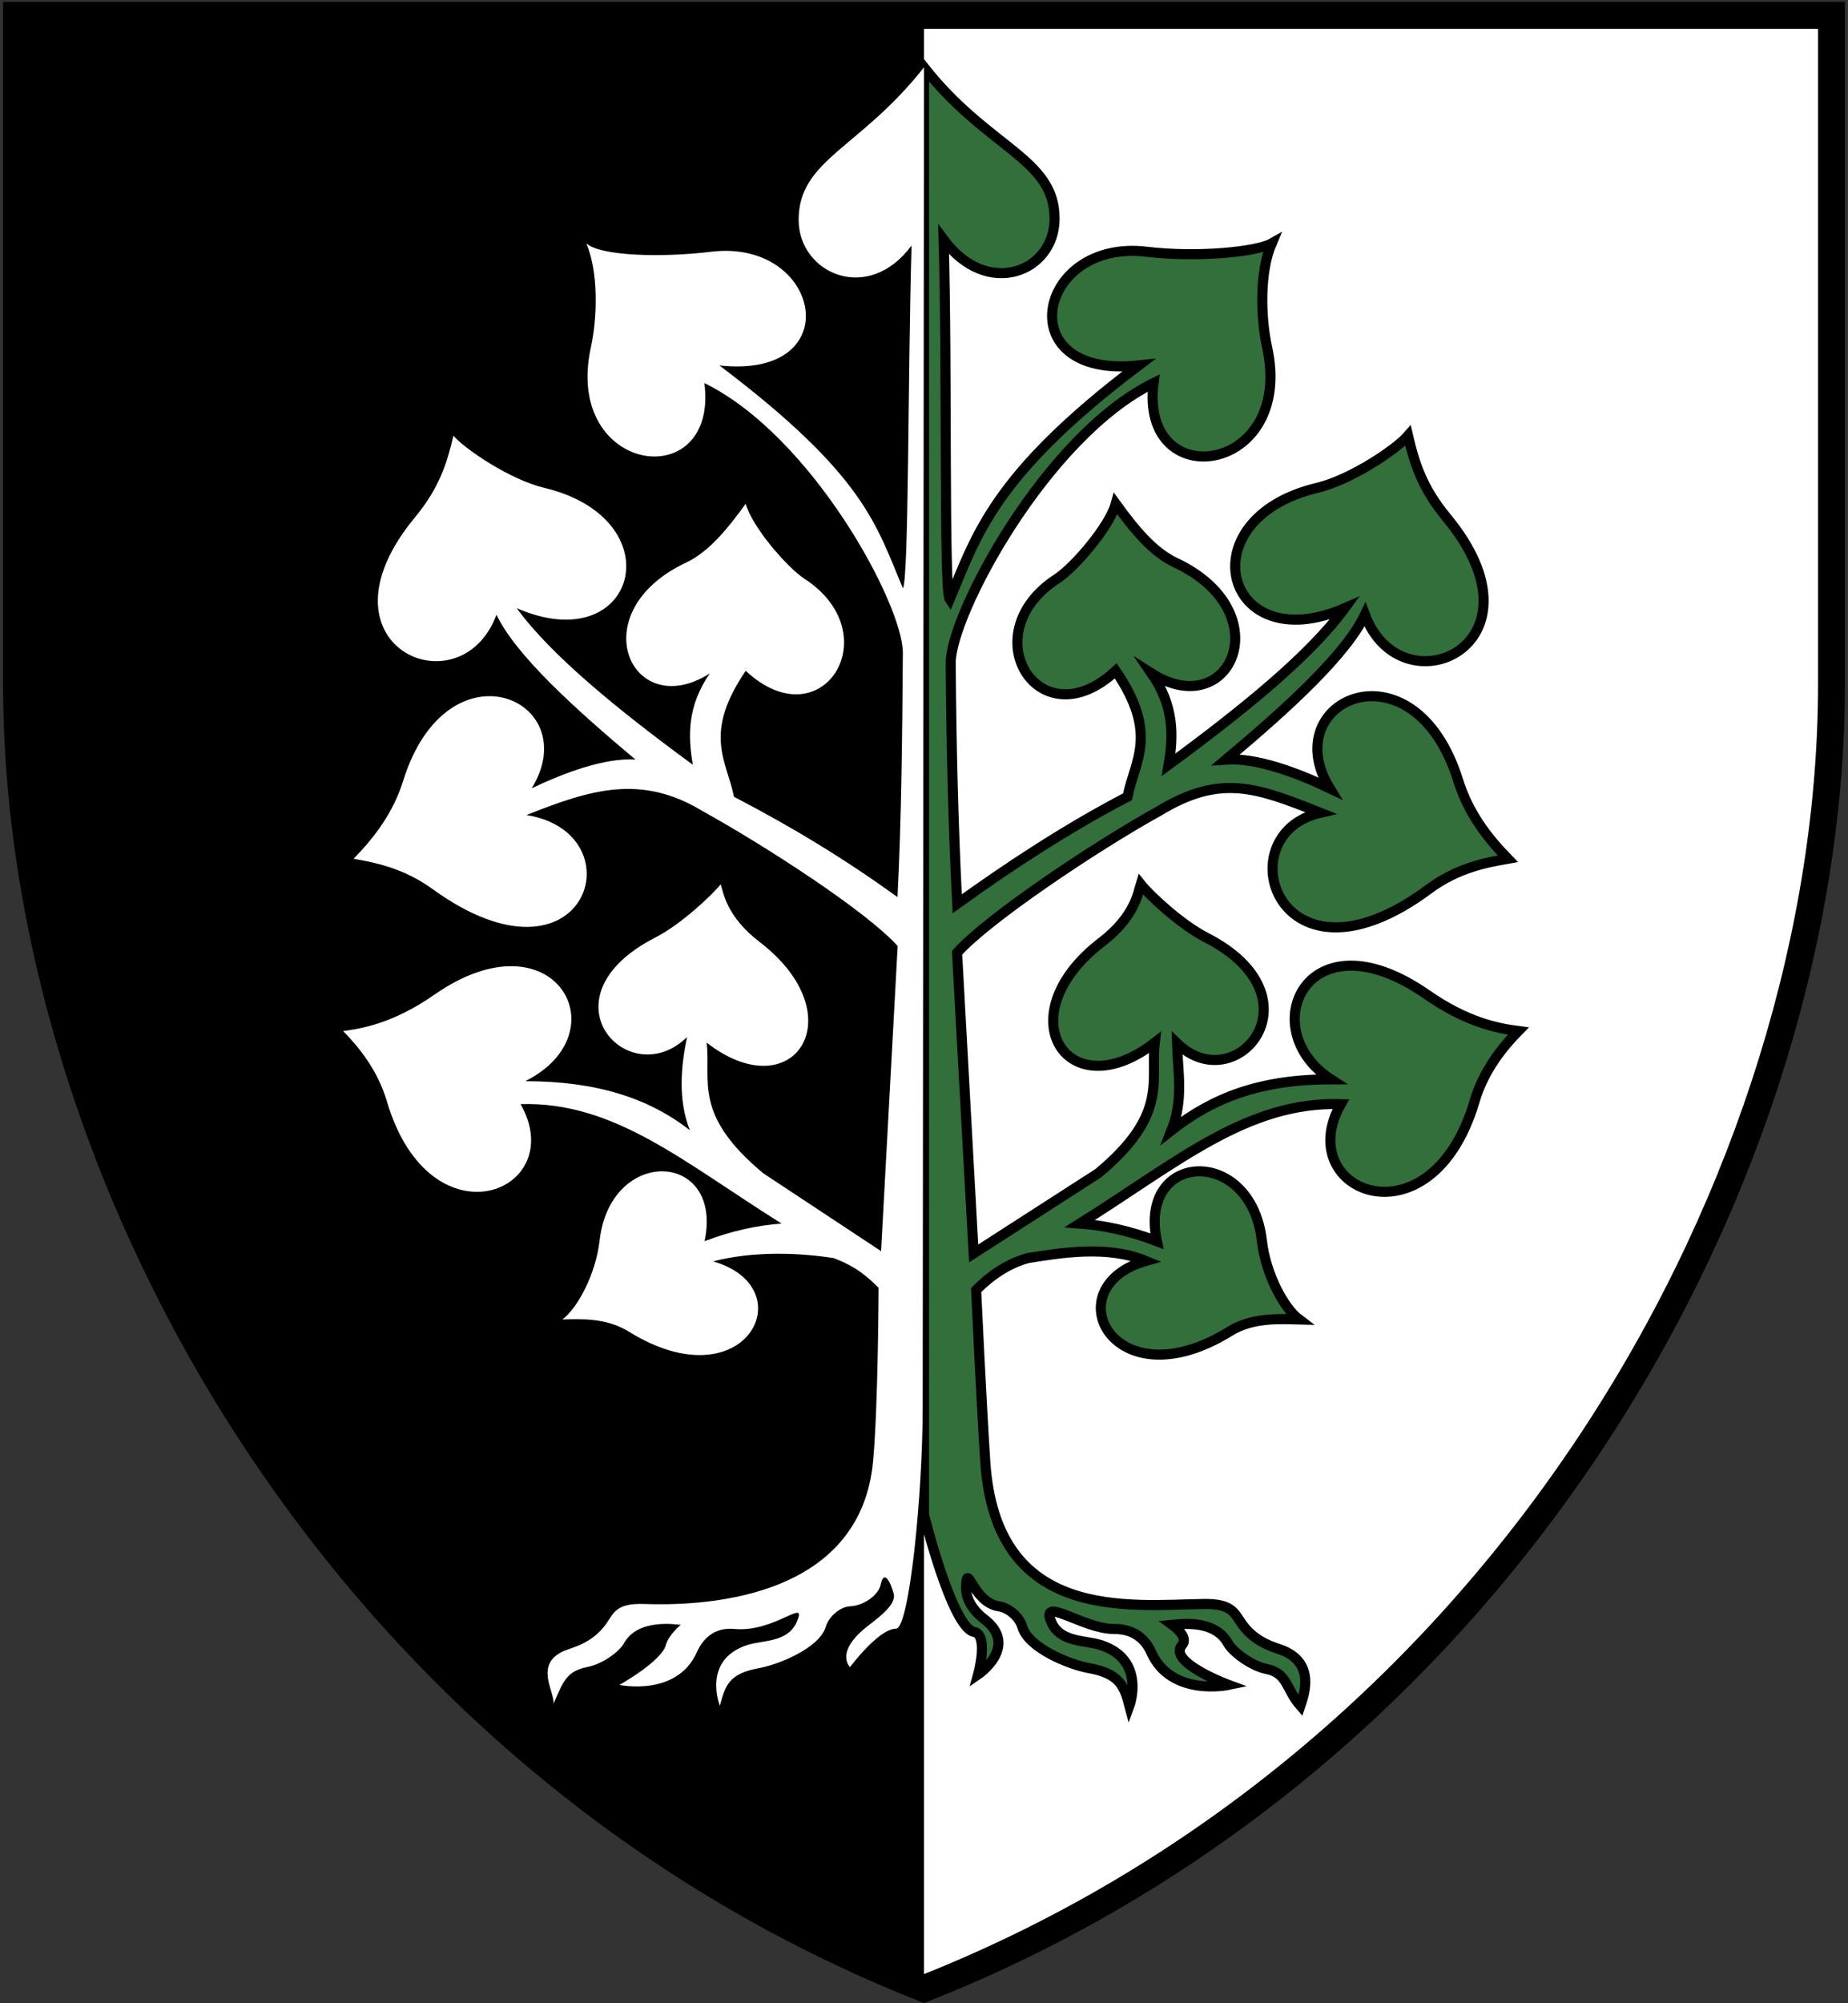 <?xml version="1.0" encoding="UTF-8" standalone="no"?>
<!--Created with Inkscape (http://www.inkscape.org/)-->
<svg xmlns="http://www.w3.org/2000/svg" xmlns:inkscape="http://www.inkscape.org/namespaces/inkscape" xmlns:sodipodi="http://sodipodi.sourceforge.net/DTD/sodipodi-0.dtd" width="550" height="596" version="1.1" viewBox="25 0 550 596">
	<rect x="25" y="0" width="550" height="596" fill="#333333" stroke="none"/>
	<style type="text/css">
		.outline { stroke-width:8;    stroke:#000;    fill-opacity:0; }
.stroke { stroke-opacity:1;    stroke-miterlimit:6;    stroke-linejoin:miter;    stroke-linecap:round; }
.field { fill-opacity:1; }
.vert { fill:#326f3b; }
.argent { fill:#fff; }
.sable { fill:#000; }
	</style>
	<g inkscape:label="Shield">
		<path inkscape:label="Sinister Field Argent" sodipodi:nodetypes="ccscc" d="M300 4.777h270.086v198.707c0 145.709-96.095 319.346-270.086 388.21z" class="argent field"/>
		<path inkscape:label="Dexter Field Sable" sodipodi:nodetypes="ccsc" d="M300 5.36H29.914v198.124c0 145.709 96.095 319.346 270.086 388.21" class="sable field"/>
		<path inkscape:label="Outline" sodipodi:nodetypes="sccscs" d="M29.914 203.484V4.564h540.172v198.92c0 145.709-96.095 319.346-270.086 388.21C126.01 522.83 29.914 349.193 29.914 203.484Z" class="stroke outline"/>
	</g>
	<g inkscape:label="Tilia tree">
		<path inkscape:label="Sinister Vert" sodipodi:nodetypes="cscccscscccccscscccscscccscsccccccscscccscscccscscccsssscsscscsssscssssscscc" d="M300 20.032c19.13 24.289 38.994 27.086 38.859 45.168-.117 15.697-20 23.694-33.018 6.115 1.132 38.753.008 104.401 1.805 107.022 7.926-18.781 12.82-36.836 56.217-69.605-38.675 4.217-30.349-37.762 2.388-33.83 15.237 1.83 32.856.003 37.221-2.479-3.703 8.66-3.255 22.276-1.36 30.917 8.313 37.908-38.09 44.187-33.783 10.634-32.237 15.884-60.445 69.06-60.385 83.296.182 23.882.725 47.765 1.941 71.647 15.758-11.348 32.855-22.561 50.677-31.843 2.098-10.738 9.384-18.523-3.495-37.474-22.77 21.178-42.799-10.97-17.498-27.386 5.209-3.379 15.657-15.547 17.498-22.32 5.173 7.13 10.803 14.241 17.738 17.502 31.4 14.763 16.305 47.83-7.059 32.981 6.69 9.687 6.555 18.52 5.048 27.183 22.627-16.606 42.152-32.567 52.425-46.6-35.696 15.54-47.239-26.488-8.17-35.814 10.078-2.405 23.477-11.43 27.003-15.503 1.843 7.916 4.135 15.47 11.449 24.297 31.586 38.124-13.515 57.909-24.263 28.962-5.622 11.848-22.972 27.688-41.357 43.105 9.032-.606 21.124 3.892 30.872 8.543-16.1-26.242 25.033-44.623 38.262-2.216 3.004 9.629 8.641 16.906 14.744 23.185-5.975 1.067-14.732 2.509-23.469 8.999-44.795 33.275-60.773-16.164-32.353-22.687-19.013-7.582-29.7-11.624-48.055-.485-18.603 10.3-50.744 31.778-60.044 42.133l4.935 89.476 37.052-23.849c21.11-17.55 15.502-27.46 16.859-38.88-25.892 20.12-44.415-7.995-15.78-29.932 9.885-7.574 10.823-14.737 11.598-17.188 2.433 3.081 11.743 11.895 19.415 15.821 34.807 17.812 8.833 48.515-8.62 31.49.224 8.444 2.027 16.653-1.612 25.875 12.14-9.505 26.117-15.15 47.417-15.145-23.093-14.97-6.984-49.994 28.605-25.19 11.854 8.261 21.093 10.044 27.16 10.822-4.848 4.946-10.335 11.83-12.993 20.85-12.923 43.842-54.579 26.948-39.82.896-27.911-.848-48.573 17.318-77.666 35.532 7.151.533 14.725 2.123 22.911 5.242-5.692-26.86 28.003-28.478 31.247-.178 1.152 10.053 6.565 20.093 11.081 23.478-5.427-.134-13.787-.706-20.507 3.465-34.86 21.632-52.44-13.105-25.1-20.883-11.413-4.716-25.016-2.457-35.165-.833-4.429 1.2-9.888 3.985-15.339 9.514 0 0 1.604 34.055 2.718 51.065 3.13 47.793 42.65 42.67 65.045 42.327 8.49-.13 9.044 2.734 11.406 6.04 4.127 5.777 10.225 6.962 12.35 7.88 9.18 3.967 6.234 12.678 4.98 16.37-4.313-4.941-3.76-9.712-10.07-10.952-4.516-.886-10.107-5.141-11.452-7.604-4.057-7.43-14.822-5.673-16.534-5.52 0 0 4.982 3.551 2.857 5.98-4.482 5.125 13.841 11.883 13.841 11.883s-17.087 3.67-23.056-9.735c-1.591-3.573-4.822-6.95-11.117-6.916-9.054.05-22.104-10.095-18.594-2.052 2.706 6.203 10.13 5.321 14.83 6.88 13.45 4.463 8.425 18.036 8.425 18.036-1.637-6.24-3.204-9.614-12.142-11.225-5.446-.983-17.856-5.833-19.772-12.297-.968-3.269-4.366-5.706-6.907-6.067-7.867-1.12-9.62-13.965-9.791-5.607-.066 3.193 1.715 6.602 5.369 9.397 10.532 8.059-1.803 16.48-1.803 16.48s3.249-11.807-1.197-12.664C308.285 484.284 300 450.673 300 450.673Z" class="vert stroke field" style="stroke:#000000;stroke-width:3"/>
		<path inkscape:label="Dexter Argent" sodipodi:nodetypes="cscccscscccccscscccscscccscsccccccscscccscscccscscccsssscsscscsssscsssssscscc" d="M300 20.032c-19.13 24.289-37.44 27.474-37.306 45.557.117 15.696 20.583 25.053 33.6 7.473-1.131 38.754-.784 99.353-2.58 101.974-7.927-18.78-11.209-33.535-54.606-66.304 38.675 4.217 30.349-37.762-2.389-33.83-15.236 1.83-33.061 1.239-37.22-2.479 3.702 8.66 3.255 22.276 1.36 30.917-8.314 37.908 38.09 44.187 33.783 10.634 32.237 15.884 59.121 66.04 59.062 80.276-.183 23.882-.373 48.785-1.59 72.667-15.757-11.348-30.854-20.561-48.676-29.843-2.098-10.738-9.384-18.523 3.495-37.474 22.77 21.178 42.799-10.97 17.498-27.386-5.208-3.379-15.657-15.547-17.498-22.32-5.173 7.13-10.803 14.241-17.738 17.502-31.4 14.763-16.305 47.83 7.059 32.981-6.69 9.687-6.555 18.52-5.048 27.183-22.627-16.606-42.152-32.567-52.425-46.6 35.696 15.54 47.239-26.488 8.17-35.814-10.078-2.405-23.477-11.43-27.003-15.503-1.843 7.916-4.135 15.47-11.449 24.297-31.586 38.124 13.515 57.909 24.263 28.962 5.622 11.848 22.972 27.688 41.357 43.105-9.031-.606-21.124 3.892-30.872 8.543 16.1-26.242-25.033-44.623-38.262-2.216-3.004 9.629-8.641 16.906-14.744 23.185 5.975 1.067 14.654 2.616 23.469 8.999 45.681 33.078 61.496-16.616 27.984-22.008 19.013-7.582 34.069-12.303 52.424-1.164 18.603 10.3 48.745 29.778 58.044 40.133l-4.935 90.79-35.052-23.163c-21.11-17.55-15.502-27.46-16.859-38.88 25.892 20.12 44.415-7.995 15.78-29.932-9.885-7.574-10.823-14.737-11.598-17.188-2.433 3.081-11.743 11.895-19.415 15.821-34.807 17.812-8.056 46.67 9.396 29.645-1.777 8.493-2.803 18.498.836 27.72-12.14-9.505-27.696-14.601-48.996-14.596 28.86-14.422 8.563-50.543-27.026-25.74-11.854 8.262-21.093 10.045-27.16 10.823 4.848 4.946 10.335 11.83 12.993 20.85 12.923 43.842 54.579 26.948 39.82.896 27.911-.848 48.573 17.318 77.666 35.532-7.151.533-14.725 2.123-22.911 5.242 5.692-26.86-28.002-28.478-31.247-.178-1.152 10.053-6.565 20.093-11.081 23.478 5.427-.134 13.032-.568 19.752 3.602 34.86 21.632 52.44-13.105 25.1-20.883 11.962-3.137 25.771-2.594 35.92-.97 4.04 1.589 7.888 3.299 13.339 8.827 0 0-.103 34.385-1.612 51.363-3.783 42.57-53.11 43.248-68.151 42.716-8.485-.3-9.044 2.734-11.406 6.04-4.127 5.777-10.225 6.962-12.35 7.88-9.18 3.967-2.836 12.096-3.233 15.787 2.857-6.494 3.76-9.712 10.07-10.951 4.516-.887 9.525-4.56 10.87-7.022 4.057-7.43 15.21-5.673 16.922-5.52 0 0-3.562 2.866-4.41 5.98-1.342 4.93-13.841 11.883-13.841 11.883s17.087 3.67 23.056-9.735c1.591-3.573 4.849-7.5 11.117-6.916 12.236 1.14 21.985-9.704 18.594-2.052-2.741 6.187-10.13 5.321-14.83 6.88-13.45 4.463-8.036 18.036-8.036 18.036 1.637-6.24 2.815-9.614 11.753-11.225 5.447-.983 17.856-5.833 19.772-12.297.968-3.269 4.558-5.958 7.122-6.067 4.478-.19 8.66-3.577 9.239-6.514.693-3.524 2.306-2.563 3.832 2.654.897 3.066-3.7 6.64-7.353 9.435-10.533 8.059-5.611 12.497-5.611 12.497s8.476-11.427 13.69-11.427c3.884 0 7.924-39.616 7.924-66.02z" class="argent field"/>
	</g>
</svg>
